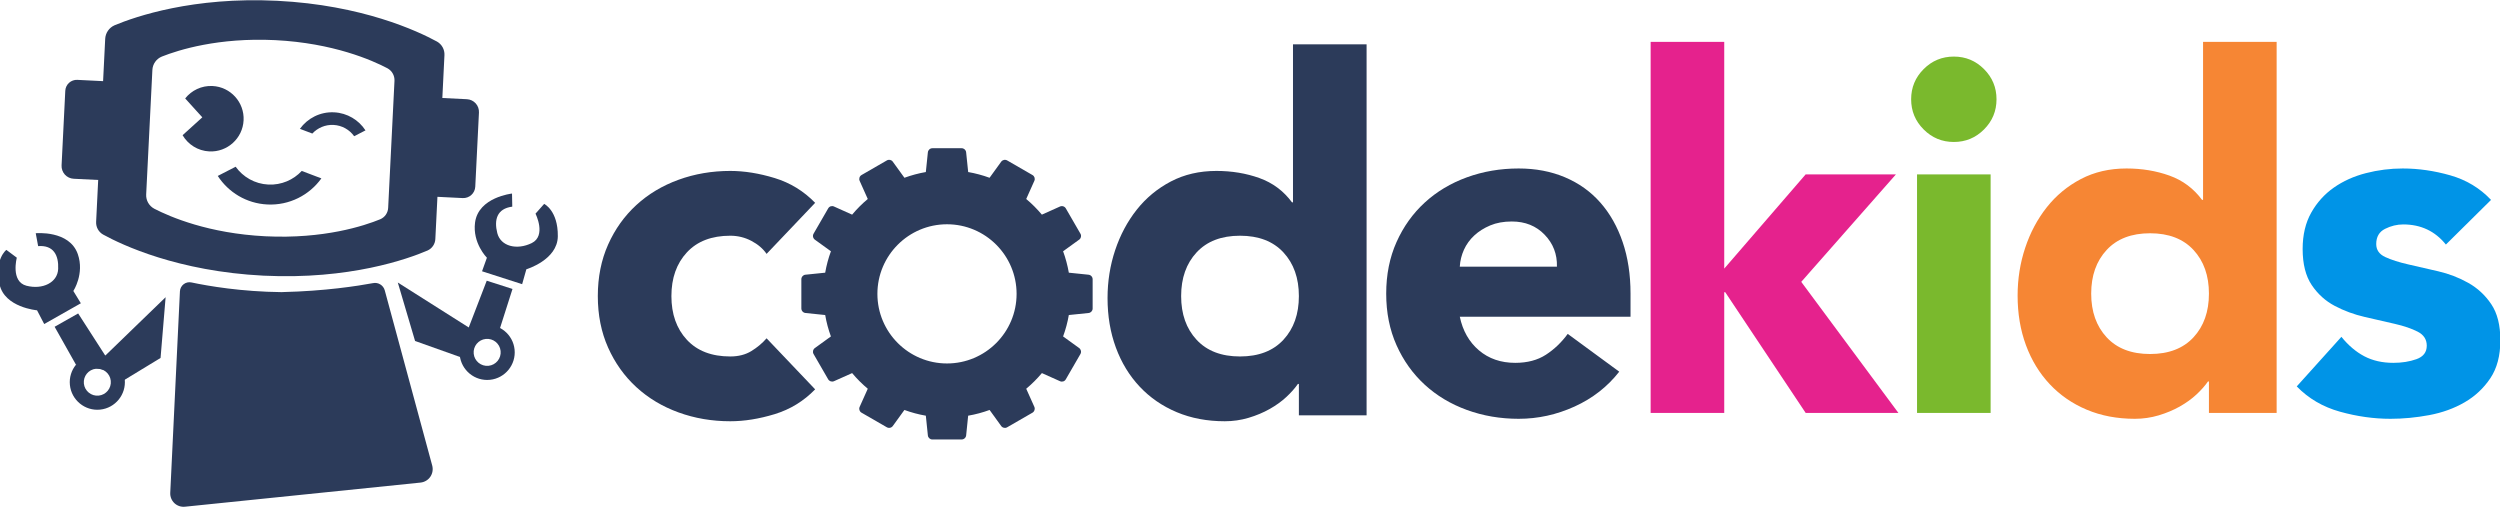<?xml version="1.0" encoding="UTF-8" standalone="no"?>
<!DOCTYPE svg PUBLIC "-//W3C//DTD SVG 1.1//EN" "http://www.w3.org/Graphics/SVG/1.1/DTD/svg11.dtd">
<svg width="100%" height="100%" viewBox="0 0 1020 208" version="1.1" xmlns="http://www.w3.org/2000/svg" xmlns:xlink="http://www.w3.org/1999/xlink" xml:space="preserve" xmlns:serif="http://www.serif.com/" style="fill-rule:evenodd;clip-rule:evenodd;stroke-linejoin:round;stroke-miterlimit:2;">
    <g transform="matrix(1,0,0,1,-772.889,-1876.09)">
        <g transform="matrix(0.517,0,0,0.346,692.815,1466.27)">
            <path d="M759.846,1483.83C757.006,1477.65 753.006,1472.54 747.843,1468.49C742.681,1464.44 737.132,1462.41 731.195,1462.41C716.483,1462.41 705.062,1468.97 696.931,1482.09C688.801,1495.21 684.736,1512.38 684.736,1533.6C684.736,1554.82 688.801,1571.99 696.931,1585.11C705.062,1598.23 716.483,1604.79 731.195,1604.79C737.648,1604.79 743.197,1602.67 747.843,1598.42C752.489,1594.18 756.49,1589.16 759.846,1583.38L798.175,1643.57C789.141,1657.46 778.494,1667.2 766.234,1672.8C753.974,1678.39 742.294,1681.19 731.195,1681.19C716.741,1681.19 703.126,1677.72 690.35,1670.77C677.573,1663.83 666.475,1653.89 657.054,1640.96C647.633,1628.04 640.212,1612.51 634.792,1594.37C629.371,1576.24 626.661,1555.98 626.661,1533.6C626.661,1511.22 629.371,1490.96 634.792,1472.83C640.212,1454.69 647.633,1439.16 657.054,1426.24C666.475,1413.31 677.573,1403.38 690.35,1396.43C703.126,1389.49 716.741,1386.01 731.195,1386.01C742.294,1386.01 753.974,1388.81 766.234,1394.41C778.494,1400 789.141,1409.74 798.175,1423.63L759.846,1483.83Z" style="fill:rgb(44,59,90);fill-rule:nonzero;"/>
            <path d="M1233.35,1674.24L1179.92,1674.24L1179.92,1637.2L1179.14,1637.2C1176.82,1642.22 1173.79,1647.33 1170.05,1652.54C1166.3,1657.75 1161.91,1662.47 1156.88,1666.72C1151.85,1670.96 1146.3,1674.43 1140.23,1677.14C1134.17,1679.84 1127.91,1681.19 1121.46,1681.19C1107.52,1681.19 1094.87,1677.62 1083.52,1670.48C1072.16,1663.34 1062.41,1653.31 1054.28,1640.38C1046.15,1627.46 1039.89,1612.12 1035.51,1594.37C1031.12,1576.62 1028.92,1557.14 1028.92,1535.92C1028.92,1516.24 1030.92,1497.43 1034.92,1479.49C1038.93,1461.54 1044.61,1445.63 1051.96,1431.74C1059.32,1417.85 1068.29,1406.75 1078.87,1398.46C1089.45,1390.16 1101.45,1386.01 1114.88,1386.01C1127.01,1386.01 1138.3,1388.81 1148.75,1394.41C1159.2,1400 1167.79,1409.55 1174.5,1423.06L1175.27,1423.06L1175.27,1236.69L1233.35,1236.69L1233.35,1674.24ZM1179.92,1533.6C1179.92,1512.38 1175.85,1495.21 1167.72,1482.09C1159.59,1468.97 1148.17,1462.41 1133.46,1462.41C1118.75,1462.41 1107.33,1468.97 1099.19,1482.09C1091.06,1495.21 1087,1512.38 1087,1533.6C1087,1554.82 1091.06,1571.99 1099.19,1585.11C1107.33,1598.23 1118.75,1604.79 1133.46,1604.79C1148.17,1604.79 1159.59,1598.23 1167.72,1585.11C1175.85,1571.99 1179.92,1554.82 1179.92,1533.6Z" style="fill:rgb(44,59,90);fill-rule:nonzero;"/>
            <g transform="matrix(1,0,0,1,-15.487,-2.894)">
                <path d="M1448.22,1625.63C1438.93,1643.38 1427.19,1657.07 1412.99,1666.72C1398.8,1676.37 1384.08,1681.19 1368.85,1681.19C1354.4,1681.19 1340.79,1677.72 1328.01,1670.77C1315.23,1663.83 1304.13,1653.89 1294.71,1640.96C1285.29,1628.04 1277.87,1612.51 1272.45,1594.37C1267.03,1576.24 1264.32,1555.98 1264.32,1533.6C1264.32,1511.22 1267.03,1490.96 1272.45,1472.83C1277.87,1454.69 1285.29,1439.16 1294.71,1426.24C1304.13,1413.31 1315.23,1403.38 1328.01,1396.43C1340.79,1389.49 1354.4,1386.01 1368.85,1386.01C1382.28,1386.01 1394.47,1389.49 1405.44,1396.43C1416.41,1403.38 1425.7,1413.31 1433.32,1426.24C1440.93,1439.16 1446.8,1454.69 1450.93,1472.83C1455.06,1490.96 1457.13,1511.22 1457.13,1533.6L1457.13,1560.8L1322.39,1560.8C1324.72,1577.39 1329.75,1590.61 1337.49,1600.45C1345.24,1610.29 1354.79,1615.21 1366.14,1615.21C1375.69,1615.21 1383.76,1612.03 1390.34,1605.66C1396.92,1599.29 1402.67,1591.09 1407.57,1581.06L1448.22,1625.63ZM1399.05,1501.77C1399.31,1487.11 1396.09,1474.57 1389.37,1464.15C1382.66,1453.73 1374.02,1448.52 1363.43,1448.52C1356.98,1448.52 1351.3,1450.07 1346.4,1453.15C1341.5,1456.24 1337.3,1460.19 1333.82,1465.02C1330.33,1469.84 1327.62,1475.43 1325.68,1481.8C1323.75,1488.17 1322.65,1494.82 1322.39,1501.77L1399.05,1501.77Z" style="fill:rgb(44,59,90);fill-rule:nonzero;"/>
            </g>
            <g transform="matrix(1,0,0,1,-25.166,-2.894)">
                <path d="M1482.68,1236.69L1540.76,1236.69L1540.76,1504.08L1605.02,1392.96L1676.26,1392.96L1601.54,1519.71L1678.2,1674.24L1605.02,1674.24L1541.53,1531.87L1540.76,1531.87L1540.76,1674.24L1482.68,1674.24L1482.68,1236.69Z" style="fill:rgb(229,34,141);fill-rule:nonzero;"/>
            </g>
            <g transform="matrix(1,0,0,1,-21.294,-2.894)">
                <path d="M1689.04,1392.96L1747.11,1392.96L1747.11,1674.24L1689.04,1674.24L1689.04,1392.96ZM1684.39,1304.41C1684.39,1290.52 1687.68,1278.65 1694.27,1268.81C1700.85,1258.97 1708.78,1254.06 1718.08,1254.06C1727.37,1254.06 1735.31,1258.97 1741.89,1268.81C1748.47,1278.65 1751.76,1290.52 1751.76,1304.41C1751.76,1318.3 1748.47,1330.16 1741.89,1340C1735.31,1349.84 1727.37,1354.76 1718.08,1354.76C1708.78,1354.76 1700.85,1349.84 1694.27,1340C1687.68,1330.16 1684.39,1318.3 1684.39,1304.41Z" style="fill:rgb(122,185,45);fill-rule:nonzero;"/>
            </g>
            <g transform="matrix(1,0,0,1,-25.166,-2.894)">
                <path d="M1976.7,1674.24L1923.27,1674.24L1923.27,1637.2L1922.5,1637.2C1920.18,1642.22 1917.14,1647.33 1913.4,1652.54C1909.66,1657.75 1905.27,1662.47 1900.24,1666.72C1895.2,1670.96 1889.65,1674.43 1883.59,1677.14C1877.52,1679.84 1871.26,1681.19 1864.81,1681.19C1850.87,1681.19 1838.23,1677.62 1826.87,1670.48C1815.51,1663.34 1805.77,1653.31 1797.64,1640.38C1789.51,1627.46 1783.25,1612.12 1778.86,1594.37C1774.47,1576.62 1772.28,1557.14 1772.28,1535.92C1772.28,1516.24 1774.28,1497.43 1778.28,1479.49C1782.28,1461.54 1787.96,1445.63 1795.32,1431.74C1802.67,1417.85 1811.64,1406.75 1822.22,1398.46C1832.81,1390.16 1844.81,1386.01 1858.23,1386.01C1870.36,1386.01 1881.65,1388.81 1892.11,1394.41C1902.56,1400 1911.14,1409.55 1917.85,1423.06L1918.63,1423.06L1918.63,1236.69L1976.7,1236.69L1976.7,1674.24ZM1923.27,1533.6C1923.27,1512.38 1919.21,1495.21 1911.08,1482.09C1902.95,1468.97 1891.53,1462.41 1876.81,1462.41C1862.1,1462.41 1850.68,1468.97 1842.55,1482.09C1834.42,1495.21 1830.35,1512.38 1830.35,1533.6C1830.35,1554.82 1834.42,1571.99 1842.55,1585.11C1850.68,1598.23 1862.1,1604.79 1876.81,1604.79C1891.53,1604.79 1902.95,1598.23 1911.08,1585.11C1919.21,1571.99 1923.27,1554.82 1923.27,1533.6Z" style="fill:rgb(246,134,52);fill-rule:nonzero;"/>
            </g>
            <g transform="matrix(1,0,0,1,-34.845,-2.894)">
                <path d="M2119.95,1475.72C2111.43,1459.9 2100.21,1451.99 2086.27,1451.99C2081.37,1451.99 2076.59,1453.73 2071.94,1457.2C2067.3,1460.68 2064.97,1466.66 2064.97,1475.14C2064.97,1482.09 2067.36,1487.2 2072.14,1490.48C2076.91,1493.76 2082.98,1496.66 2090.33,1499.16C2097.69,1501.67 2105.56,1504.37 2113.95,1507.27C2122.34,1510.16 2130.21,1514.69 2137.57,1520.87C2144.92,1527.04 2150.99,1535.43 2155.76,1546.05C2160.54,1556.65 2162.93,1570.84 2162.93,1588.58C2162.93,1606.72 2160.28,1621.67 2154.99,1633.44C2149.7,1645.21 2142.92,1654.66 2134.66,1661.8C2126.41,1668.94 2117.11,1673.95 2106.79,1676.85C2096.46,1679.74 2086.27,1681.19 2076.2,1681.19C2063.04,1681.19 2049.75,1678.39 2036.33,1672.8C2022.9,1667.2 2011.55,1657.27 2002.25,1642.99L2037.49,1584.53C2042.91,1594.57 2048.91,1602.18 2055.49,1607.39C2062.07,1612.6 2069.75,1615.21 2078.53,1615.21C2085.24,1615.21 2091.3,1613.76 2096.72,1610.87C2102.14,1607.97 2104.85,1602.67 2104.85,1594.95C2104.85,1587.62 2102.47,1582.12 2097.69,1578.46C2092.91,1574.79 2086.85,1571.7 2079.49,1569.19C2072.14,1566.69 2064.26,1563.99 2055.88,1561.09C2047.49,1558.2 2039.62,1553.86 2032.26,1548.07C2024.9,1542.28 2018.84,1534.08 2014.06,1523.47C2009.29,1512.86 2006.9,1498.68 2006.9,1480.93C2006.9,1464.34 2009.16,1450.07 2013.68,1438.1C2018.19,1426.14 2024.13,1416.3 2031.49,1408.59C2038.84,1400.87 2047.29,1395.18 2056.84,1391.51C2066.39,1387.85 2076.07,1386.01 2085.88,1386.01C2098.27,1386.01 2110.79,1388.71 2123.44,1394.12C2136.08,1399.52 2146.8,1409.16 2155.57,1423.06L2119.95,1475.72Z" style="fill:rgb(0,148,231);fill-rule:nonzero;"/>
            </g>
        </g>
        <g transform="matrix(1.464,-0.15,0.15,1.464,-214.828,-1323.07)">
            <path d="M459.819,2316.85L449.125,2321.54L447.541,2317.55C447.541,2317.55 438.679,2315.87 437.933,2309.36C437.12,2302.26 440.781,2300.02 440.781,2300.02L443.447,2302.47C443.447,2302.47 441.005,2308.88 445.321,2310.48C449.638,2312.07 453.985,2310.5 454.536,2306.74C455.086,2302.99 453.949,2299.99 449.655,2299.88L449.356,2296.26C449.356,2296.26 458.728,2296.31 460.368,2303.2C461.707,2308.82 458.097,2313.25 458.097,2313.25L459.819,2316.85Z" style="fill:rgb(44,59,90);"/>
        </g>
        <g transform="matrix(-1.464,0.15,0.15,1.464,1295.21,-1474.07)">
            <path d="M459.819,2316.85L449.125,2321.54L447.541,2317.55C447.541,2317.55 438.679,2315.87 437.933,2309.36C437.12,2302.26 440.781,2300.02 440.781,2300.02L443.447,2302.47C443.447,2302.47 441.005,2308.88 445.321,2310.48C449.638,2312.07 453.985,2310.5 454.536,2306.74C455.086,2302.99 453.949,2299.99 449.655,2299.88L449.356,2296.26C449.356,2296.26 458.728,2296.31 460.368,2303.2C461.707,2308.82 458.097,2313.25 458.097,2313.25L459.819,2316.85Z" style="fill:rgb(44,59,90);"/>
        </g>
        <g transform="matrix(1.557,-0.16,0.16,1.557,-280.091,-1541.23)">
            <path d="M461.088,2335.15C465.054,2335.15 468.274,2338.37 468.274,2342.34C468.274,2346.3 465.054,2349.53 461.088,2349.53C457.122,2349.53 453.902,2346.3 453.902,2342.34C453.902,2338.37 457.122,2335.15 461.088,2335.15ZM461.088,2338.82C459.143,2338.82 457.563,2340.39 457.563,2342.34C457.563,2344.28 459.143,2345.86 461.088,2345.86C463.033,2345.86 464.612,2344.28 464.612,2342.34C464.612,2340.39 463.033,2338.82 461.088,2338.82Z" style="fill:rgb(44,59,90);"/>
        </g>
        <g transform="matrix(-1.557,0.16,0.16,1.557,1314.79,-1700.94)">
            <path d="M461.088,2335.15C465.054,2335.15 468.274,2338.37 468.274,2342.34C468.274,2346.3 465.054,2349.53 461.088,2349.53C457.122,2349.53 453.902,2346.3 453.902,2342.34C453.902,2338.37 457.122,2335.15 461.088,2335.15ZM461.088,2338.82C459.143,2338.82 457.563,2340.39 457.563,2342.34C457.563,2344.28 459.143,2345.86 461.088,2345.86C463.033,2345.86 464.612,2344.28 464.612,2342.34C464.612,2340.39 463.033,2338.82 461.088,2338.82Z" style="fill:rgb(44,59,90);"/>
        </g>
        <g transform="matrix(1.464,-0.15,0.15,1.464,-214.828,-1323.07)">
            <path d="M456.737,2333.65L451.921,2322.59L458.79,2319.58L465.077,2331.97L483.371,2317.57L480.259,2334.18L468.013,2340.01L464.533,2335.89L456.737,2333.65Z" style="fill:rgb(44,59,90);"/>
        </g>
        <g transform="matrix(-1.464,0.15,0.15,1.464,1295.21,-1474.07)">
            <path d="M456.737,2333.65L451.921,2322.59L458.79,2319.58L465.077,2331.97L483.371,2317.57L480.259,2334.18L468.013,2340.01L464.533,2335.89L456.737,2333.65Z" style="fill:rgb(44,59,90);"/>
        </g>
        <g transform="matrix(1.464,-0.15,0.15,1.464,-214.828,-1323.07)">
            <path d="M552.139,2371.53C552.317,2372.62 552.008,2373.74 551.294,2374.58C550.58,2375.42 549.532,2375.9 548.429,2375.9C535.167,2375.9 495.862,2375.9 482.773,2375.9C481.696,2375.9 480.674,2375.43 479.972,2374.62C479.27,2373.8 478.959,2372.72 479.12,2371.65C480.908,2359.83 485.917,2326.71 487.483,2316.35C487.601,2315.58 488.06,2314.89 488.734,2314.48C489.409,2314.07 490.23,2313.99 490.974,2314.25C495.415,2315.68 504.416,2318.2 515.585,2319.46C515.638,2319.47 515.693,2319.46 515.747,2319.46C527.422,2320.39 536.659,2319.9 540.956,2319.55C542.428,2319.4 543.763,2320.42 544.002,2321.88C545.465,2330.8 550.302,2360.33 552.139,2371.53Z" style="fill:rgb(44,59,90);"/>
        </g>
        <g transform="matrix(1.47,0.073,-0.073,1.47,291.391,-1452.87)">
            <path d="M468.586,2291.28L461.783,2291.28C460.846,2291.28 459.947,2290.91 459.285,2290.25C458.622,2289.58 458.25,2288.68 458.25,2287.75L458.25,2267.03C458.25,2266.19 458.585,2265.38 459.181,2264.78C459.778,2264.19 460.587,2263.85 461.43,2263.85L468.586,2263.85L468.586,2252.11C468.586,2250.47 469.513,2248.97 470.982,2248.23C476.685,2245.51 492.33,2239.22 515.614,2239.21C515.648,2239.21 515.683,2239.21 515.717,2239.21C539.224,2239.22 554.945,2245.63 560.507,2248.31C561.877,2249.01 562.739,2250.41 562.739,2251.95C562.745,2256.05 562.745,2263.85 562.745,2263.85L569.564,2263.85C570.497,2263.85 571.392,2264.22 572.051,2264.88C572.711,2265.54 573.081,2266.44 573.081,2267.37C573.081,2272.69 573.081,2282.73 573.081,2287.95C573.081,2289.79 571.589,2291.28 569.747,2291.28C566.726,2291.28 562.745,2291.28 562.745,2291.28L562.745,2303.01C562.745,2304.39 561.975,2305.65 560.749,2306.28C555.406,2308.89 539.57,2315.48 515.717,2315.5C515.683,2315.5 515.648,2315.5 515.614,2315.5C491.914,2315.48 476.128,2308.97 470.689,2306.32C469.402,2305.67 468.592,2304.34 468.592,2302.9C468.586,2298.93 468.586,2291.28 468.586,2291.28ZM482.072,2294.63C482.072,2296.28 483.024,2297.77 484.514,2298.47C489.091,2300.55 499.925,2304.56 515.629,2304.57L515.703,2304.57C531.883,2304.56 542.894,2300.31 547.215,2298.28C548.462,2297.68 549.254,2296.41 549.254,2295.03C549.259,2288.08 549.259,2266.8 549.259,2259.76C549.259,2258.32 548.435,2257.01 547.139,2256.38C542.763,2254.35 531.787,2250.15 515.703,2250.13L515.629,2250.13C499.917,2250.15 489.08,2254.16 484.509,2256.24C483.025,2256.94 482.078,2258.43 482.078,2260.07C482.072,2267.28 482.072,2287.41 482.072,2294.63Z" style="fill:rgb(44,59,90);"/>
        </g>
        <g transform="matrix(0.607,0.03,-0.03,0.607,591.249,512.818)">
            <path d="M536.674,2285.56C540.661,2279.97 547.199,2276.32 554.581,2276.32C566.713,2276.32 576.563,2286.17 576.563,2298.3C576.563,2310.43 566.713,2320.28 554.581,2320.28C546.87,2320.28 540.081,2316.3 536.157,2310.29L548.782,2297.66L536.674,2285.56Z" style="fill:rgb(44,59,90);"/>
        </g>
        <g transform="matrix(0.736,0.036,-0.036,0.736,582.98,226.581)">
            <path d="M536.114,2286.38C540.032,2280.33 546.842,2276.32 554.581,2276.32C561.923,2276.32 568.429,2279.93 572.422,2285.46L566.322,2288.99C563.575,2285.53 559.335,2283.31 554.581,2283.31C549.982,2283.31 545.864,2285.39 543.113,2288.65L536.114,2286.38Z" style="fill:rgb(44,59,90);"/>
        </g>
        <g transform="matrix(-1.163,-0.057,0.057,-1.163,1397.19,4638.49)">
            <path d="M536.114,2286.38C540.032,2280.33 546.842,2276.32 554.581,2276.32C561.923,2276.32 568.429,2279.93 572.422,2285.46L566.322,2288.99C563.575,2285.53 559.335,2283.31 554.581,2283.31C549.982,2283.31 545.864,2285.39 543.113,2288.65L536.114,2286.38Z" style="fill:rgb(44,59,90);"/>
        </g>
        <g transform="matrix(0.963,0,0,0.963,92.621,326.622)">
            <path d="M1056.02,1742.47L1047.67,1741.61C1046.68,1741.51 1045.92,1740.67 1045.92,1739.68L1045.92,1727.29C1045.92,1726.31 1046.66,1725.49 1047.63,1725.39L1056.02,1724.53C1056.56,1721.4 1057.38,1718.37 1058.45,1715.46L1051.65,1710.55C1050.84,1709.96 1050.6,1708.86 1051.1,1708L1057.3,1697.27C1057.79,1696.42 1058.83,1696.08 1059.72,1696.48L1067.43,1699.94C1069.44,1697.54 1071.66,1695.32 1074.06,1693.31L1070.62,1685.63C1070.22,1684.72 1070.56,1683.65 1071.43,1683.15L1082.16,1676.96C1083,1676.47 1084.08,1676.7 1084.65,1677.49L1089.59,1684.32C1092.5,1683.25 1095.53,1682.44 1098.66,1681.89L1099.52,1673.54C1099.62,1672.55 1100.45,1671.8 1101.45,1671.8L1113.84,1671.8C1114.82,1671.8 1115.63,1672.54 1115.73,1673.51L1116.6,1681.89C1119.72,1682.44 1122.75,1683.25 1125.66,1684.32L1130.58,1677.52C1131.16,1676.71 1132.27,1676.48 1133.13,1676.98L1143.86,1683.17C1144.7,1683.66 1145.04,1684.71 1144.64,1685.6L1141.19,1693.31C1143.59,1695.32 1145.81,1697.54 1147.82,1699.94L1155.49,1696.5C1156.4,1696.09 1157.48,1696.44 1157.97,1697.3L1164.17,1708.03C1164.66,1708.88 1164.43,1709.95 1163.64,1710.52L1156.81,1715.46C1157.88,1718.37 1158.69,1721.4 1159.24,1724.53L1167.58,1725.39C1168.58,1725.49 1169.33,1726.33 1169.33,1727.32L1169.33,1739.72C1169.33,1740.69 1168.59,1741.51 1167.62,1741.61L1159.24,1742.47C1158.7,1745.6 1157.88,1748.63 1156.81,1751.54L1163.61,1756.45C1164.41,1757.04 1164.65,1758.14 1164.15,1759L1157.95,1769.73C1157.47,1770.58 1156.42,1770.92 1155.53,1770.52L1147.83,1767.07C1145.82,1769.47 1143.6,1771.69 1141.19,1773.7L1144.63,1781.37C1145.04,1782.28 1144.69,1783.35 1143.83,1783.85L1133.1,1790.04C1132.25,1790.53 1131.17,1790.3 1130.6,1789.51L1125.67,1782.69C1122.76,1783.76 1119.72,1784.58 1116.59,1785.12L1115.74,1793.46C1115.64,1794.45 1114.8,1795.2 1113.8,1795.2L1101.41,1795.2C1100.44,1795.2 1099.62,1794.46 1099.52,1793.49L1098.66,1785.12C1095.53,1784.58 1092.5,1783.76 1089.58,1782.69L1084.67,1789.48C1084.09,1790.29 1082.99,1790.52 1082.12,1790.02L1071.39,1783.83C1070.55,1783.34 1070.21,1782.29 1070.61,1781.4L1074.06,1773.7C1071.66,1771.69 1069.43,1769.47 1067.43,1767.07L1059.76,1770.5C1058.85,1770.91 1057.78,1770.56 1057.28,1769.7L1051.08,1758.97C1050.6,1758.12 1050.83,1757.05 1051.62,1756.48L1058.44,1751.54C1057.37,1748.63 1056.56,1745.6 1056.02,1742.47ZM1107.63,1704.02C1091.36,1704.02 1078.14,1717.23 1078.14,1733.51C1078.14,1749.78 1091.36,1762.99 1107.63,1762.99C1123.9,1762.99 1137.11,1749.78 1137.11,1733.51C1137.11,1717.23 1123.9,1704.02 1107.63,1704.02Z" style="fill:rgb(44,59,90);"/>
        </g>
    </g>
</svg>
